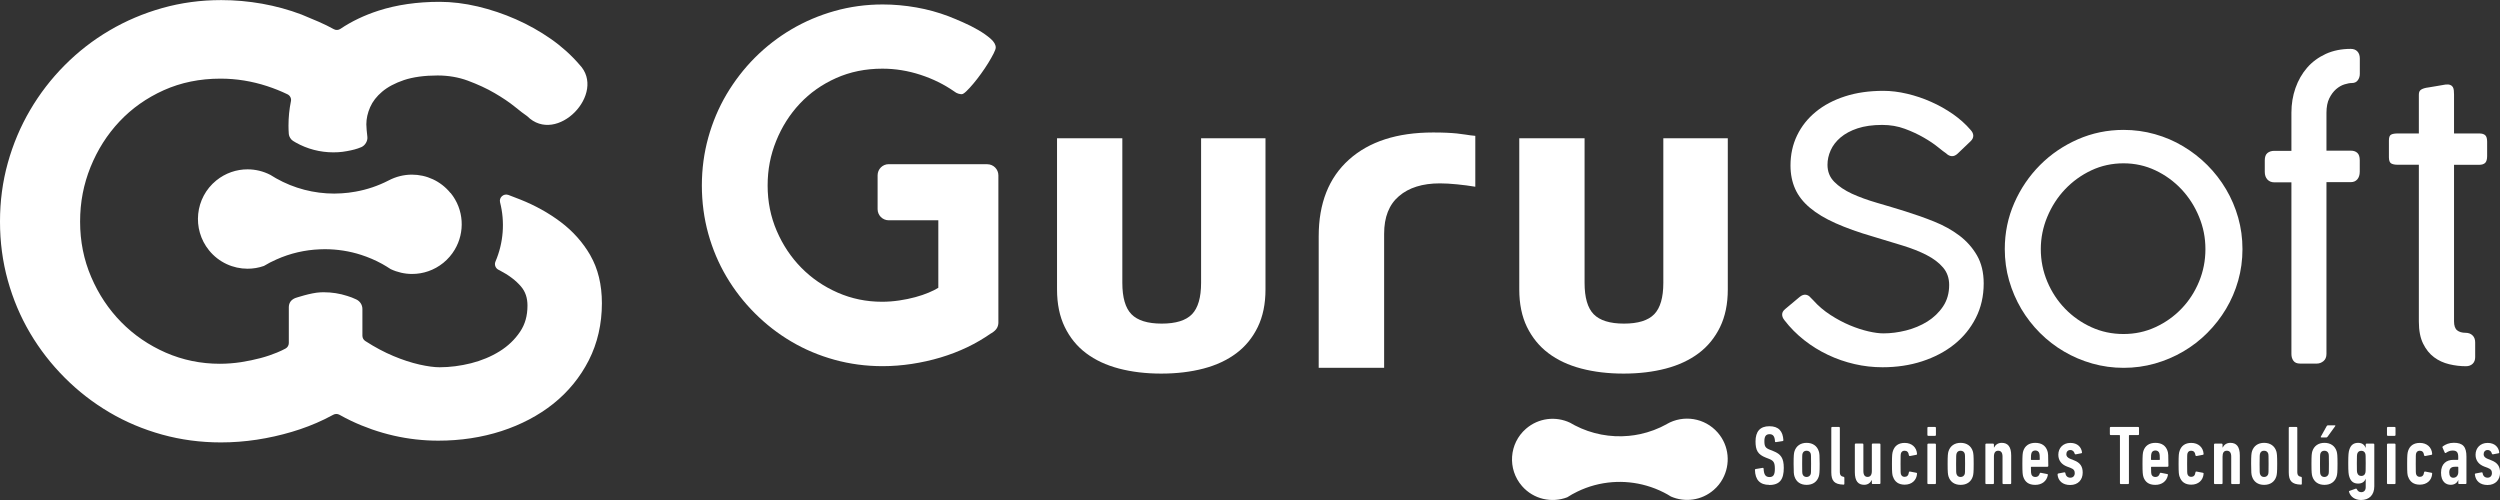 <svg xmlns="http://www.w3.org/2000/svg" id="Capa_2" viewBox="0 0 386.65 77.33"><rect x="0" y="0" width="386.65" height="77.33" fill="#333333" stroke="none"/><defs><style>.cls-1{fill:#fff;}</style></defs><g id="Capa_1-2"><g><path class="cls-1" d="M91.3,39.48c-1.15-1.99-2.7-3.73-4.59-5.15-1.83-1.38-3.93-2.55-6.24-3.47-.61-.24-1.22-.48-1.84-.71-.73-.27-1.48,.39-1.29,1.14,.77,3.01,.54,6.24-.71,9.16-.21,.48,0,1.04,.46,1.27,.07,.03,.13,.07,.2,.1,1.39,.72,2.5,1.56,3.29,2.49,.68,.8,1,1.76,1,2.95,0,1.58-.37,2.89-1.14,4.04-.81,1.21-1.88,2.23-3.15,3.02-1.33,.83-2.83,1.45-4.44,1.86-1.65,.41-3.29,.62-4.86,.62-.82,0-1.88-.14-3.12-.42-1.27-.29-2.63-.73-4.03-1.32-1.41-.59-2.84-1.35-4.25-2.26-.04-.02-.07-.05-.11-.07-.27-.18-.43-.48-.43-.81v-4.13c0-.65-.38-1.22-.97-1.49-.44-.21-.9-.39-1.37-.53-1.17-.38-2.39-.57-3.63-.57-.16,0-.33,0-.5,.01-1.5,.06-3.93,.89-3.93,.89-.7,.3-.96,.79-.98,1.38v5.57c0,.35-.19,.68-.5,.85-.38,.21-.83,.42-1.34,.63-.75,.31-1.59,.6-2.53,.85-.94,.25-1.95,.46-3.02,.63-1.07,.16-2.16,.25-3.27,.25-2.96,0-5.75-.58-8.37-1.72-2.62-1.15-4.92-2.72-6.87-4.7-1.96-1.99-3.51-4.31-4.66-6.99-1.15-2.67-1.72-5.53-1.72-8.57s.54-5.77,1.61-8.44c1.08-2.67,2.57-5.02,4.48-7.05,1.91-2.03,4.19-3.64,6.85-4.84,2.66-1.19,5.58-1.79,8.78-1.79,2.45,0,4.85,.39,7.21,1.16,1.1,.36,2.14,.78,3.14,1.26,.4,.19,.63,.63,.54,1.06-.25,1.22-.38,2.49-.38,3.8,0,.44,.02,.87,.05,1.3,.03,.38,.32,.84,.64,1.04,.19,.11,.36,.21,.45,.27,1.76,.99,3.76,1.51,5.79,1.51,.24,0,.49,0,.74-.02h0s0,0,0,0c.46-.03,.92-.08,1.37-.17,.87-.16,1.5-.31,2.23-.62,.58-.25,1-.95,.93-1.58-.08-.68-.16-1.51-.16-1.94,0-.88,.2-1.77,.59-2.66,.38-.87,1-1.67,1.84-2.38,.87-.74,2.01-1.34,3.39-1.81,1.42-.47,3.17-.71,5.19-.71,1.67,0,3.24,.27,4.68,.8,1.53,.57,2.93,1.21,4.14,1.92,1.22,.71,2.26,1.41,3.09,2.08,.86,.7,1.5,1.19,1.95,1.49,4.58,4.58,12.38-3.56,8.07-7.99-1.24-1.44-2.72-2.78-4.41-3.96-1.68-1.17-3.49-2.19-5.4-3.03-1.9-.84-3.88-1.5-5.89-1.98-2.04-.48-4.03-.72-5.92-.72-3.45,0-6.63,.46-9.45,1.37-2.19,.71-4.16,1.65-5.88,2.81-.31,.21-.7,.23-1.02,.05-.74-.41-1.52-.79-2.32-1.14-1.03-.45-1.92-.82-2.66-1.12-1.97-.75-4.01-1.3-6.11-1.68-2.1-.37-4.21-.56-6.33-.56-3.16,0-6.2,.41-9.11,1.23-2.91,.82-5.64,1.98-8.17,3.47-2.54,1.49-4.84,3.28-6.92,5.37-2.08,2.09-3.86,4.4-5.35,6.94-1.49,2.54-2.64,5.26-3.45,8.17-.81,2.91-1.21,5.93-1.21,9.07s.4,6.2,1.21,9.11c.81,2.91,1.96,5.63,3.45,8.15,1.49,2.52,3.28,4.82,5.35,6.89,2.07,2.08,4.37,3.86,6.89,5.35,2.52,1.49,5.25,2.64,8.17,3.45,2.93,.81,5.96,1.21,9.09,1.21,1.85,0,3.7-.14,5.55-.42,1.85-.28,3.66-.69,5.42-1.21,1.76-.52,3.45-1.17,5.06-1.95,.46-.22,.91-.46,1.36-.7,.29-.16,.65-.16,.94,0,.6,.34,1.21,.65,1.83,.95,2.09,.99,4.29,1.76,6.56,2.28,2.27,.52,4.59,.78,6.9,.78,3.45,0,6.74-.5,9.77-1.48,3.05-.99,5.76-2.42,8.04-4.24,2.31-1.85,4.15-4.11,5.48-6.72,1.34-2.64,2.02-5.61,2.02-8.82,0-2.85-.6-5.34-1.79-7.4"></path><path class="cls-1" d="M69.67,29.85c-1.52-1.87-3.73-2.84-5.96-2.84-1.23,0-2.47,.3-3.61,.9h0c-1.63,.84-3.36,1.42-5.12,1.73-.71,.13-1.43,.22-2.15,.26-.38,.02-.76,.04-1.14,.04-3.11,0-6.21-.79-8.99-2.36-.3-.17-.59-.35-.88-.53-1.1-.57-2.31-.86-3.53-.86-1.7,0-3.41,.56-4.84,1.72-3.29,2.67-3.79,7.51-1.12,10.81,1.52,1.87,3.73,2.84,5.96,2.84,.85,0,1.71-.14,2.53-.43,.62-.38,1.27-.71,1.93-1,2.14-.96,4.42-1.48,6.71-1.57,.26-.01,.51-.02,.77-.02,1.9,0,3.81,.29,5.63,.88,1.11,.36,2.19,.82,3.23,1.39,.45,.25,.89,.52,1.33,.81,1.04,.49,2.17,.75,3.31,.75,1.7,0,3.41-.56,4.84-1.72,.72-.59,1.31-1.28,1.76-2.04,1.6-2.69,1.45-6.2-.64-8.77"></path><path class="cls-1" d="M185.77,21.38h9.95v23.4c0,2.23-.4,4.16-1.19,5.79-.79,1.63-1.89,2.99-3.3,4.05-1.41,1.06-3.11,1.86-5.09,2.38-1.98,.52-4.16,.78-6.54,.78s-4.56-.26-6.54-.78c-1.98-.52-3.67-1.31-5.09-2.38-1.41-1.06-2.51-2.42-3.3-4.05-.79-1.63-1.19-3.56-1.19-5.79V21.38h10.1v22.36c0,2.28,.47,3.9,1.41,4.86,.94,.96,2.5,1.45,4.68,1.45s3.74-.48,4.68-1.45c.94-.97,1.41-2.59,1.41-4.86V21.38Z"></path><path class="cls-1" d="M203.95,56.89v-20.35c0-5.1,1.56-9.05,4.68-11.85,3.12-2.8,7.45-4.2,13-4.2,.79,0,1.48,.01,2.08,.04s1.12,.06,1.6,.11c.47,.05,.93,.11,1.37,.18,.45,.08,.94,.14,1.49,.19v7.87c-.89-.15-1.83-.27-2.82-.37-.99-.1-1.88-.15-2.67-.15-2.67,0-4.78,.66-6.31,1.97-1.54,1.31-2.3,3.25-2.3,5.83v20.72h-10.1Z"></path><path class="cls-1" d="M257.27,21.38h9.95v23.4c0,2.23-.4,4.16-1.19,5.79s-1.89,2.99-3.3,4.05c-1.41,1.06-3.11,1.86-5.09,2.38-1.98,.52-4.16,.78-6.54,.78s-4.56-.26-6.54-.78c-1.98-.52-3.68-1.31-5.09-2.38-1.41-1.06-2.51-2.42-3.31-4.05-.79-1.63-1.19-3.56-1.19-5.79V21.38h10.1v22.36c0,2.28,.47,3.9,1.41,4.86,.94,.96,2.5,1.45,4.68,1.45s3.74-.48,4.68-1.45c.94-.97,1.41-2.59,1.41-4.86V21.38Z"></path><path class="cls-1" d="M301.02,23.74c-.26-.17-.69-.49-1.29-.98-.6-.49-1.33-.98-2.2-1.48-.87-.5-1.84-.96-2.93-1.36-1.08-.4-2.25-.6-3.5-.6-1.48,0-2.74,.18-3.81,.53-1.06,.35-1.94,.83-2.63,1.41-.69,.59-1.2,1.25-1.53,1.99-.33,.74-.49,1.48-.49,2.23,0,1.05,.34,1.92,1.04,2.63,.69,.71,1.6,1.32,2.74,1.85,1.14,.52,2.43,.99,3.88,1.41,1.45,.42,2.92,.86,4.42,1.33,1.5,.47,2.98,.99,4.42,1.57,1.45,.58,2.74,1.3,3.88,2.15,1.14,.86,2.05,1.89,2.74,3.08,.69,1.2,1.04,2.64,1.04,4.34,0,1.96-.41,3.74-1.22,5.33-.81,1.6-1.92,2.96-3.33,4.09-1.41,1.13-3.07,2-4.97,2.62-1.9,.62-3.95,.92-6.13,.92-1.46,0-2.9-.16-4.32-.49-1.43-.33-2.8-.8-4.12-1.43-1.31-.62-2.54-1.38-3.68-2.28-1.14-.9-2.16-1.92-3.05-3.08-.24-.3-.36-.6-.35-.9,0-.3,.17-.58,.49-.84l2.21-1.85c.32-.26,.62-.38,.93-.35,.3,.03,.57,.19,.81,.49l.36,.36c.78,.88,1.68,1.64,2.67,2.28,1,.65,2,1.18,3,1.6,1,.42,1.96,.73,2.87,.94,.91,.21,1.69,.31,2.32,.31,1.14,0,2.3-.15,3.5-.45,1.19-.3,2.29-.76,3.28-1.37,.99-.62,1.8-1.39,2.44-2.34,.63-.94,.95-2.05,.95-3.32,0-1.06-.31-1.96-.94-2.7s-1.47-1.38-2.54-1.93c-1.06-.55-2.31-1.04-3.74-1.48-1.43-.44-2.95-.9-4.58-1.39-2.24-.65-4.16-1.34-5.77-2.06-1.61-.72-2.93-1.51-3.96-2.38-1.04-.87-1.8-1.84-2.28-2.91-.48-1.07-.73-2.28-.73-3.63,0-1.7,.34-3.25,1.02-4.66,.68-1.41,1.65-2.63,2.9-3.65,1.25-1.03,2.76-1.82,4.52-2.39,1.76-.57,3.74-.85,5.92-.85,1.18,0,2.4,.15,3.67,.45,1.27,.3,2.51,.71,3.71,1.25,1.21,.53,2.33,1.17,3.39,1.9,1.05,.74,1.96,1.55,2.73,2.45,.26,.28,.4,.57,.41,.88,0,.31-.13,.6-.43,.88l-1.99,1.9c-.3,.28-.6,.41-.91,.39-.31-.02-.59-.16-.86-.42"></path><path class="cls-1" d="M310.06,38.52c0-2.52,.49-4.89,1.47-7.13,.98-2.23,2.31-4.18,3.98-5.86,1.67-1.68,3.62-3,5.84-3.98,2.22-.97,4.58-1.46,7.09-1.46,1.66,0,3.27,.22,4.83,.66,1.56,.44,3.02,1.06,4.38,1.88,1.36,.81,2.61,1.78,3.73,2.9,1.12,1.12,2.09,2.37,2.9,3.74,.81,1.37,1.44,2.84,1.88,4.4,.44,1.56,.66,3.18,.66,4.86s-.22,3.3-.66,4.86c-.44,1.56-1.07,3.02-1.88,4.38-.81,1.36-1.78,2.6-2.9,3.72-1.12,1.12-2.36,2.08-3.73,2.88-1.37,.8-2.83,1.42-4.38,1.86-1.56,.44-3.17,.66-4.83,.66s-3.27-.22-4.83-.66c-1.56-.44-3.02-1.06-4.38-1.86-1.37-.8-2.61-1.76-3.73-2.88s-2.08-2.36-2.89-3.72c-.8-1.36-1.43-2.82-1.88-4.38s-.67-3.18-.67-4.86m5.57,0c0,1.77,.34,3.45,1.01,5.04,.67,1.59,1.59,2.98,2.74,4.17,1.16,1.2,2.51,2.15,4.06,2.86,1.55,.71,3.21,1.06,4.98,1.06s3.4-.35,4.94-1.06c1.54-.71,2.88-1.66,4.03-2.86,1.15-1.19,2.05-2.58,2.71-4.17,.66-1.59,.99-3.26,.99-5.04s-.33-3.41-.99-5.01c-.66-1.61-1.57-3.02-2.71-4.24-1.15-1.22-2.49-2.2-4.03-2.93s-3.19-1.09-4.94-1.09-3.44,.36-4.98,1.09c-1.55,.73-2.9,1.71-4.06,2.93-1.16,1.22-2.07,2.64-2.74,4.24-.67,1.6-1.01,3.28-1.01,5.01"></path><path class="cls-1" d="M363.57,7.56c.43,0,.77,.13,1.02,.39,.25,.26,.38,.63,.38,1.09v2.38c0,.37-.1,.71-.31,.99-.21,.29-.51,.43-.92,.43-.32,0-.7,.07-1.15,.21-.45,.14-.88,.39-1.29,.74-.41,.36-.76,.83-1.05,1.41-.29,.59-.44,1.34-.44,2.25v5.85h3.75c.43,0,.77,.11,1.02,.34,.25,.22,.38,.61,.38,1.15v1.76c0,.5-.13,.9-.38,1.19-.25,.29-.59,.43-1.02,.43h-3.75v26.57c0,.48-.15,.85-.46,1.11-.31,.25-.65,.38-1.02,.38h-2.6c-.47,0-.81-.14-1.02-.42-.21-.28-.32-.63-.32-1.06V28.2h-2.66c-.43,0-.78-.15-1.05-.43-.27-.29-.41-.69-.41-1.19v-1.76c0-.54,.13-.92,.41-1.15,.27-.22,.62-.34,1.05-.34h2.66v-5.91c0-1.34,.21-2.61,.63-3.81,.42-1.19,1.02-2.24,1.8-3.14,.78-.9,1.74-1.6,2.88-2.13,1.14-.52,2.43-.78,3.86-.78"></path><path class="cls-1" d="M381.38,56.64c-.86,0-1.72-.1-2.59-.31-.87-.21-1.65-.56-2.34-1.08-.69-.51-1.25-1.21-1.69-2.1-.44-.89-.66-2.02-.66-3.4V25.48h-3.25c-.47,0-.81-.07-1.04-.21-.22-.14-.34-.45-.34-.94v-2.6c0-.49,.11-.79,.34-.91,.22-.12,.57-.18,1.04-.18h3.25v-5.96c0-.32,.06-.55,.2-.69,.13-.14,.35-.26,.67-.35,.11-.04,.34-.08,.69-.13,.34-.05,.7-.11,1.08-.18,.45-.07,.93-.16,1.46-.25,.32-.04,.57-.02,.75,.06,.19,.07,.32,.19,.41,.33,.08,.15,.13,.32,.15,.52,.02,.2,.03,.41,.03,.63v6.02h3.89c.43,0,.74,.09,.94,.28,.2,.19,.29,.52,.29,1.01v2.21c0,.49-.1,.83-.29,1.04-.2,.2-.51,.31-.94,.31h-3.89v24.22c0,.65,.16,1.11,.47,1.37,.32,.26,.76,.39,1.32,.39,.43,0,.79,.13,1.06,.39,.28,.26,.42,.63,.42,1.09v2.29c0,.43-.13,.77-.39,1.02-.26,.25-.61,.38-1.04,.38"></path><path class="cls-1" d="M257.81,65.58h0c-1.31,.73-2.71,1.25-4.14,1.56-.58,.12-1.16,.22-1.75,.27-2.84,.27-5.75-.27-8.35-1.62-.25-.13-.49-.27-.74-.41-2.19-1.04-4.87-.76-6.82,.93-2.62,2.27-2.9,6.24-.62,8.86,1.78,2.05,4.6,2.66,7,1.74,.5-.33,1.02-.61,1.55-.87,1.72-.84,3.57-1.33,5.44-1.47,1.76-.13,3.54,.05,5.25,.54,.92,.26,1.81,.61,2.68,1.05,.38,.19,.75,.4,1.11,.63,2.15,.94,4.74,.63,6.63-1.02,.58-.5,1.04-1.08,1.38-1.71,1.23-2.24,1.02-5.11-.76-7.15-2.01-2.31-5.32-2.8-7.88-1.33"></path><path class="cls-1" d="M273.63,74.99c-1.43,0-2.17-.77-2.21-2.31,0-.08,.03-.13,.11-.14l1.09-.18c.09-.01,.14,.04,.14,.12,.04,.94,.31,1.3,.91,1.3,.56,0,.83-.3,.83-1.26s-.18-1.26-.87-1.54l-.54-.21c-1.22-.48-1.58-1.12-1.58-2.5,0-1.52,.69-2.35,2.14-2.35s2.09,.78,2.17,2.16c0,.08-.04,.12-.12,.14l-1.04,.16c-.08,.01-.14-.03-.14-.1-.03-.73-.26-1.13-.83-1.13s-.81,.34-.81,1.07c0,.82,.16,1.07,.86,1.34l.53,.21c1.16,.46,1.61,1.08,1.61,2.59,0,1.74-.58,2.65-2.26,2.65"></path><path class="cls-1" d="M281.29,73.7c-.26,.81-.92,1.29-1.88,1.29s-1.61-.48-1.87-1.29c-.11-.32-.14-.66-.14-1.96s.04-1.64,.14-1.96c.26-.8,.92-1.29,1.87-1.29s1.62,.48,1.88,1.29c.11,.33,.14,.66,.14,1.96s-.04,1.64-.14,1.96m-1.25-3.55c-.09-.27-.3-.44-.64-.44s-.53,.17-.62,.44c-.05,.18-.06,.31-.06,1.59s.01,1.4,.06,1.59c.09,.27,.3,.44,.62,.44s.54-.17,.64-.44c.05-.18,.06-.31,.06-1.59s-.01-1.4-.06-1.59"></path><path class="cls-1" d="M285.09,74.95c-1.38-.04-1.86-.57-1.86-1.9v-6.89c0-.08,.05-.13,.13-.13h1.06c.08,0,.13,.05,.13,.13v6.89c0,.41,.17,.61,.51,.68h.06c.08,.02,.13,.08,.13,.16v.94c0,.08-.05,.13-.13,.13h-.04Z"></path><path class="cls-1" d="M289.63,74.87c-.08,0-.13-.05-.13-.13v-.5h-.01c-.22,.43-.59,.74-1.18,.74-.92,0-1.44-.57-1.44-1.95v-4.3c0-.08,.05-.13,.13-.13h1.06c.08,0,.13,.05,.13,.13v4.12c0,.6,.22,.91,.65,.91s.66-.31,.66-.91v-4.12c0-.08,.05-.13,.13-.13h1.07c.08,0,.13,.05,.13,.13v6c0,.08-.05,.13-.13,.13h-1.07Z"></path><path class="cls-1" d="M292.77,73.75c-.12-.36-.16-.6-.16-2.01s.04-1.65,.16-2.01c.26-.79,.87-1.23,1.81-1.23,1.09,0,1.84,.67,1.91,1.7,0,.09-.03,.13-.11,.14l-.99,.19c-.09,.01-.14-.03-.16-.12-.06-.49-.3-.7-.66-.7-.29,0-.48,.13-.57,.4-.05,.17-.06,.33-.06,1.62s.01,1.46,.06,1.62c.09,.27,.29,.4,.57,.4,.36,0,.6-.21,.66-.7,.01-.09,.07-.13,.16-.12l.99,.19c.08,.01,.11,.05,.11,.14-.07,1.03-.82,1.7-1.91,1.7-.94,0-1.55-.44-1.81-1.24"></path><path class="cls-1" d="M298.22,67.41c-.08,0-.13-.05-.13-.13v-1.12c0-.08,.05-.13,.13-.13h1.06c.08,0,.13,.05,.13,.13v1.12c0,.08-.05,.13-.13,.13h-1.06Zm0,7.46c-.08,0-.13-.05-.13-.13v-6c0-.08,.05-.13,.13-.13h1.06c.08,0,.13,.05,.13,.13v6c0,.08-.05,.13-.13,.13h-1.06Z"></path><path class="cls-1" d="M305.11,73.7c-.26,.81-.92,1.29-1.88,1.29s-1.61-.48-1.87-1.29c-.1-.32-.14-.66-.14-1.96s.04-1.64,.14-1.96c.26-.8,.92-1.29,1.87-1.29s1.62,.48,1.88,1.29c.1,.33,.14,.66,.14,1.96s-.04,1.64-.14,1.96m-1.25-3.55c-.09-.27-.3-.44-.64-.44s-.53,.17-.62,.44c-.05,.18-.07,.31-.07,1.59s.01,1.4,.07,1.59c.09,.27,.3,.44,.62,.44s.54-.17,.64-.44c.05-.18,.06-.31,.06-1.59s-.01-1.4-.06-1.59"></path><path class="cls-1" d="M309.84,74.87c-.08,0-.13-.05-.13-.13v-4.12c0-.61-.23-.91-.67-.91s-.66,.3-.66,.91v4.12c0,.08-.05,.13-.13,.13h-1.06c-.08,0-.13-.05-.13-.13v-6c0-.08,.05-.13,.13-.13h1.06c.08,0,.13,.05,.13,.13v.49h.01c.22-.43,.6-.74,1.2-.74,.93,0,1.46,.58,1.46,1.95v4.3c0,.08-.05,.13-.13,.13h-1.06Z"></path><path class="cls-1" d="M312.92,73.74c-.1-.31-.14-.66-.14-2s.04-1.69,.14-2c.26-.79,.88-1.25,1.86-1.25s1.61,.45,1.87,1.25c.11,.31,.14,.66,.14,2.32,0,.08-.05,.13-.13,.13h-2.48c-.05,0-.08,.03-.08,.08,0,.78,.03,.94,.07,1.08,.09,.27,.3,.42,.61,.42,.37,0,.57-.17,.69-.56,.03-.08,.08-.1,.16-.09l1,.2c.08,.01,.1,.06,.09,.15-.17,.94-.92,1.52-1.95,1.52s-1.59-.46-1.85-1.25m1.26-3.65c-.05,.14-.08,.31-.08,.96,0,.05,.03,.08,.08,.08h1.21c.05,0,.08-.03,.08-.08,0-.65-.03-.82-.08-.96-.08-.25-.29-.42-.61-.42s-.52,.17-.6,.42"></path><path class="cls-1" d="M318.23,73.39c-.01-.08,.03-.15,.1-.16l.94-.18c.08-.01,.14,.03,.16,.1,.06,.49,.36,.73,.77,.73s.68-.27,.68-.71c0-.39-.16-.62-.68-.82l-.51-.19c-.82-.31-1.35-.91-1.35-1.83,0-1.04,.73-1.83,1.86-1.83s1.69,.67,1.8,1.43c.02,.09-.03,.16-.09,.17l-.88,.17c-.08,.01-.13-.03-.16-.1-.09-.33-.29-.57-.68-.57s-.61,.29-.61,.65c0,.29,.16,.55,.67,.74l.51,.2c.99,.38,1.35,.98,1.35,1.91,0,1.09-.7,1.91-1.94,1.91-1.14,0-1.85-.62-1.95-1.6"></path><path class="cls-1" d="M382.76,73.39c-.01-.08,.03-.15,.11-.16l.94-.18c.08-.01,.14,.03,.15,.1,.06,.49,.37,.73,.77,.73s.67-.27,.67-.71c0-.39-.15-.62-.67-.82l-.51-.19c-.82-.31-1.35-.91-1.35-1.83,0-1.04,.73-1.83,1.86-1.83s1.69,.67,1.8,1.43c.02,.09-.03,.16-.09,.17l-.88,.17c-.08,.01-.13-.03-.16-.1-.09-.33-.29-.57-.67-.57s-.61,.29-.61,.65c0,.29,.16,.55,.68,.74l.51,.2c.99,.38,1.35,.98,1.35,1.91,0,1.09-.7,1.91-1.94,1.91-1.14,0-1.84-.62-1.95-1.6"></path><path class="cls-1" d="M328,74.87c-.08,0-.13-.05-.13-.13v-7.37c0-.05-.03-.08-.08-.08h-1.35c-.08,0-.13-.05-.13-.13v-1c0-.08,.05-.13,.13-.13h4.25c.08,0,.13,.05,.13,.13v1c0,.08-.05,.13-.13,.13h-1.35c-.05,0-.08,.03-.08,.08v7.37c0,.08-.05,.13-.13,.13h-1.13Z"></path><path class="cls-1" d="M331.5,73.74c-.1-.31-.14-.66-.14-2s.04-1.69,.14-2c.26-.79,.88-1.25,1.86-1.25s1.61,.45,1.87,1.25c.11,.31,.14,.66,.14,2.32,0,.08-.05,.13-.13,.13h-2.48c-.05,0-.08,.03-.08,.08,0,.78,.03,.94,.06,1.08,.09,.27,.3,.42,.61,.42,.37,0,.57-.17,.69-.56,.03-.08,.08-.1,.16-.09l1,.2c.08,.01,.1,.06,.09,.15-.17,.94-.92,1.52-1.95,1.52s-1.58-.46-1.85-1.25m1.26-3.65c-.05,.14-.08,.31-.08,.96,0,.05,.03,.08,.08,.08h1.21c.05,0,.08-.03,.08-.08,0-.65-.03-.82-.08-.96-.08-.25-.29-.42-.61-.42s-.52,.17-.6,.42"></path><path class="cls-1" d="M337.1,73.75c-.12-.36-.16-.6-.16-2.01s.04-1.65,.16-2.01c.26-.79,.87-1.23,1.8-1.23,1.09,0,1.84,.67,1.91,1.7,0,.09-.03,.13-.11,.14l-.99,.19c-.09,.01-.14-.03-.16-.12-.06-.49-.3-.7-.66-.7-.29,0-.48,.13-.57,.4-.05,.17-.06,.33-.06,1.62s.01,1.46,.06,1.62c.09,.27,.29,.4,.57,.4,.36,0,.6-.21,.66-.7,.01-.09,.06-.13,.16-.12l.99,.19c.08,.01,.11,.05,.11,.14-.07,1.03-.82,1.7-1.91,1.7-.94,0-1.55-.44-1.8-1.24"></path><path class="cls-1" d="M345.21,74.87c-.08,0-.13-.05-.13-.13v-4.12c0-.61-.23-.91-.68-.91s-.66,.3-.66,.91v4.12c0,.08-.05,.13-.13,.13h-1.06c-.08,0-.13-.05-.13-.13v-6c0-.08,.05-.13,.13-.13h1.06c.08,0,.13,.05,.13,.13v.49h.01c.22-.43,.6-.74,1.2-.74,.94,0,1.46,.58,1.46,1.95v4.3c0,.08-.05,.13-.13,.13h-1.06Z"></path><path class="cls-1" d="M352.05,73.7c-.26,.81-.92,1.29-1.88,1.29s-1.61-.48-1.87-1.29c-.11-.32-.14-.66-.14-1.96s.04-1.64,.14-1.96c.26-.8,.92-1.29,1.87-1.29s1.62,.48,1.88,1.29c.1,.33,.14,.66,.14,1.96s-.04,1.64-.14,1.96m-1.25-3.55c-.09-.27-.3-.44-.64-.44s-.53,.17-.62,.44c-.05,.18-.07,.31-.07,1.59s.01,1.4,.07,1.59c.09,.27,.3,.44,.62,.44s.55-.17,.64-.44c.05-.18,.06-.31,.06-1.59s-.01-1.4-.06-1.59"></path><path class="cls-1" d="M355.84,74.95c-1.38-.04-1.86-.57-1.86-1.9v-6.89c0-.08,.05-.13,.13-.13h1.06c.08,0,.13,.05,.13,.13v6.89c0,.41,.17,.61,.51,.68h.06c.08,.02,.13,.08,.13,.16v.94c0,.08-.05,.13-.13,.13h-.04Z"></path><path class="cls-1" d="M361.38,73.7c-.26,.81-.92,1.29-1.88,1.29s-1.61-.48-1.87-1.29c-.1-.32-.14-.66-.14-1.96s.04-1.64,.14-1.96c.26-.8,.92-1.29,1.87-1.29s1.62,.48,1.88,1.29c.1,.33,.14,.66,.14,1.96s-.04,1.64-.14,1.96m-1.25-3.55c-.09-.27-.3-.44-.64-.44s-.53,.17-.62,.44c-.05,.18-.06,.31-.06,1.59s.01,1.4,.06,1.59c.09,.27,.3,.44,.62,.44s.54-.17,.64-.44c.05-.18,.06-.31,.06-1.59s-.01-1.4-.06-1.59m-1.11-2.49c-.08,0-.12-.05-.08-.13l.9-1.62c.05-.09,.11-.13,.21-.13h1.05c.08,0,.12,.06,.06,.13l-1.17,1.62c-.08,.11-.13,.13-.23,.13h-.74Z"></path><path class="cls-1" d="M363.29,76.07c-.01-.06,0-.12,.05-.14l.99-.35c.06-.03,.13-.01,.17,.06,.14,.31,.36,.48,.69,.48,.4,0,.69-.26,.69-.77v-1.31h-.01c-.15,.43-.51,.75-1.16,.75-.71,0-1.14-.34-1.36-1.04-.12-.35-.17-.74-.17-2.1s.05-1.75,.17-2.11c.22-.7,.65-1.05,1.36-1.05,.65,0,1,.34,1.16,.78h.01v-.53c0-.08,.05-.13,.13-.13h1.07c.08,0,.13,.05,.13,.13v6.46c0,1.39-.82,2.13-2.05,2.13-.97,0-1.65-.53-1.86-1.26m2.52-2.92c.05-.17,.06-.3,.06-1.49s-.01-1.31-.06-1.5c-.09-.27-.29-.44-.62-.44s-.53,.17-.62,.44c-.05,.18-.07,.31-.07,1.5s.01,1.33,.07,1.49c.09,.29,.28,.46,.62,.46s.54-.17,.62-.46"></path><path class="cls-1" d="M369.3,67.41c-.08,0-.13-.05-.13-.13v-1.12c0-.08,.05-.13,.13-.13h1.06c.08,0,.13,.05,.13,.13v1.12c0,.08-.05,.13-.13,.13h-1.06Zm0,7.46c-.08,0-.13-.05-.13-.13v-6c0-.08,.05-.13,.13-.13h1.06c.08,0,.13,.05,.13,.13v6c0,.08-.05,.13-.13,.13h-1.06Z"></path><path class="cls-1" d="M372.44,73.75c-.12-.36-.15-.6-.15-2.01s.04-1.65,.15-2.01c.26-.79,.87-1.23,1.81-1.23,1.09,0,1.85,.67,1.91,1.7,0,.09-.03,.13-.1,.14l-.99,.19c-.09,.01-.14-.03-.16-.12-.06-.49-.3-.7-.66-.7-.29,0-.48,.13-.57,.4-.05,.17-.06,.33-.06,1.62s.01,1.46,.06,1.62c.09,.27,.29,.4,.57,.4,.36,0,.6-.21,.66-.7,.01-.09,.06-.13,.16-.12l.99,.19c.08,.01,.1,.05,.1,.14-.06,1.03-.82,1.7-1.91,1.7-.94,0-1.54-.44-1.81-1.24"></path><path class="cls-1" d="M380.33,74.87c-.08,0-.13-.05-.13-.13v-.5h-.01c-.16,.44-.58,.74-1.16,.74-.71,0-1.5-.44-1.5-1.87s.88-1.99,1.91-1.99h.67c.05,0,.08-.03,.08-.08v-.36c0-.69-.2-1-.86-1-.42,0-.71,.14-1.04,.36-.08,.05-.15,.04-.19-.05l-.34-.77c-.04-.08-.01-.13,.04-.18,.42-.32,1-.56,1.7-.56,1.42,0,1.96,.62,1.96,2.14v4.11c0,.08-.05,.13-.13,.13h-1.01Zm-.13-1.86v-.74c0-.05-.03-.08-.08-.08h-.45c-.64,0-.87,.35-.87,.87s.21,.83,.62,.83c.47,0,.78-.36,.78-.88"></path><path class="cls-1" d="M152.7,25.39h-15.25c-.95,0-1.72,.77-1.72,1.72v5.24c0,.95,.77,1.72,1.72,1.72h7.67v10.44c-.39,.25-.89,.49-1.5,.75-.61,.26-1.3,.49-2.07,.7-.77,.21-1.59,.38-2.47,.51-.88,.13-1.77,.2-2.67,.2-2.42,0-4.7-.47-6.85-1.41-2.15-.94-4.02-2.22-5.62-3.84-1.6-1.62-2.87-3.53-3.81-5.71-.94-2.18-1.41-4.52-1.41-7.01s.44-4.72,1.32-6.9c.88-2.18,2.1-4.11,3.66-5.77,1.56-1.66,3.43-2.98,5.6-3.95,2.17-.97,4.56-1.46,7.17-1.46,2,0,3.96,.32,5.89,.95,1.93,.63,3.66,1.49,5.2,2.56,.22,.17,.43,.29,.64,.35,.21,.06,.38,.09,.53,.09,.17,0,.41-.15,.73-.46,.32-.3,.67-.69,1.06-1.15,.39-.46,.79-.98,1.21-1.56,.41-.57,.79-1.13,1.12-1.67,.33-.54,.6-1.02,.82-1.45,.22-.43,.33-.74,.33-.93,0-.44-.26-.89-.79-1.36-.53-.46-1.16-.91-1.92-1.35-.76-.44-1.55-.84-2.4-1.21-.84-.37-1.57-.67-2.18-.91-1.61-.61-3.28-1.07-5-1.37-1.72-.3-3.45-.46-5.18-.46-2.59,0-5.07,.34-7.45,1.01-2.38,.67-4.61,1.62-6.68,2.84-2.07,1.22-3.96,2.69-5.66,4.39-1.7,1.71-3.15,3.6-4.38,5.67-1.22,2.07-2.16,4.3-2.82,6.68-.66,2.38-.99,4.85-.99,7.41s.33,5.07,.99,7.45c.66,2.38,1.6,4.6,2.82,6.66,1.22,2.06,2.68,3.94,4.38,5.64,1.7,1.7,3.57,3.16,5.64,4.38,2.06,1.22,4.29,2.16,6.68,2.82,2.39,.66,4.87,.99,7.43,.99,1.51,0,3.03-.12,4.54-.35,1.51-.23,2.99-.56,4.43-.99,1.44-.43,2.82-.96,4.14-1.59,1.32-.63,2.55-1.36,3.7-2.16,.03,0,.04,0,.04-.02,0-.01,.01-.02,.04-.02,.39-.24,.66-.5,.81-.77,.15-.27,.22-.55,.22-.84V27.12c0-.95-.77-1.72-1.72-1.72"></path></g></g></svg>